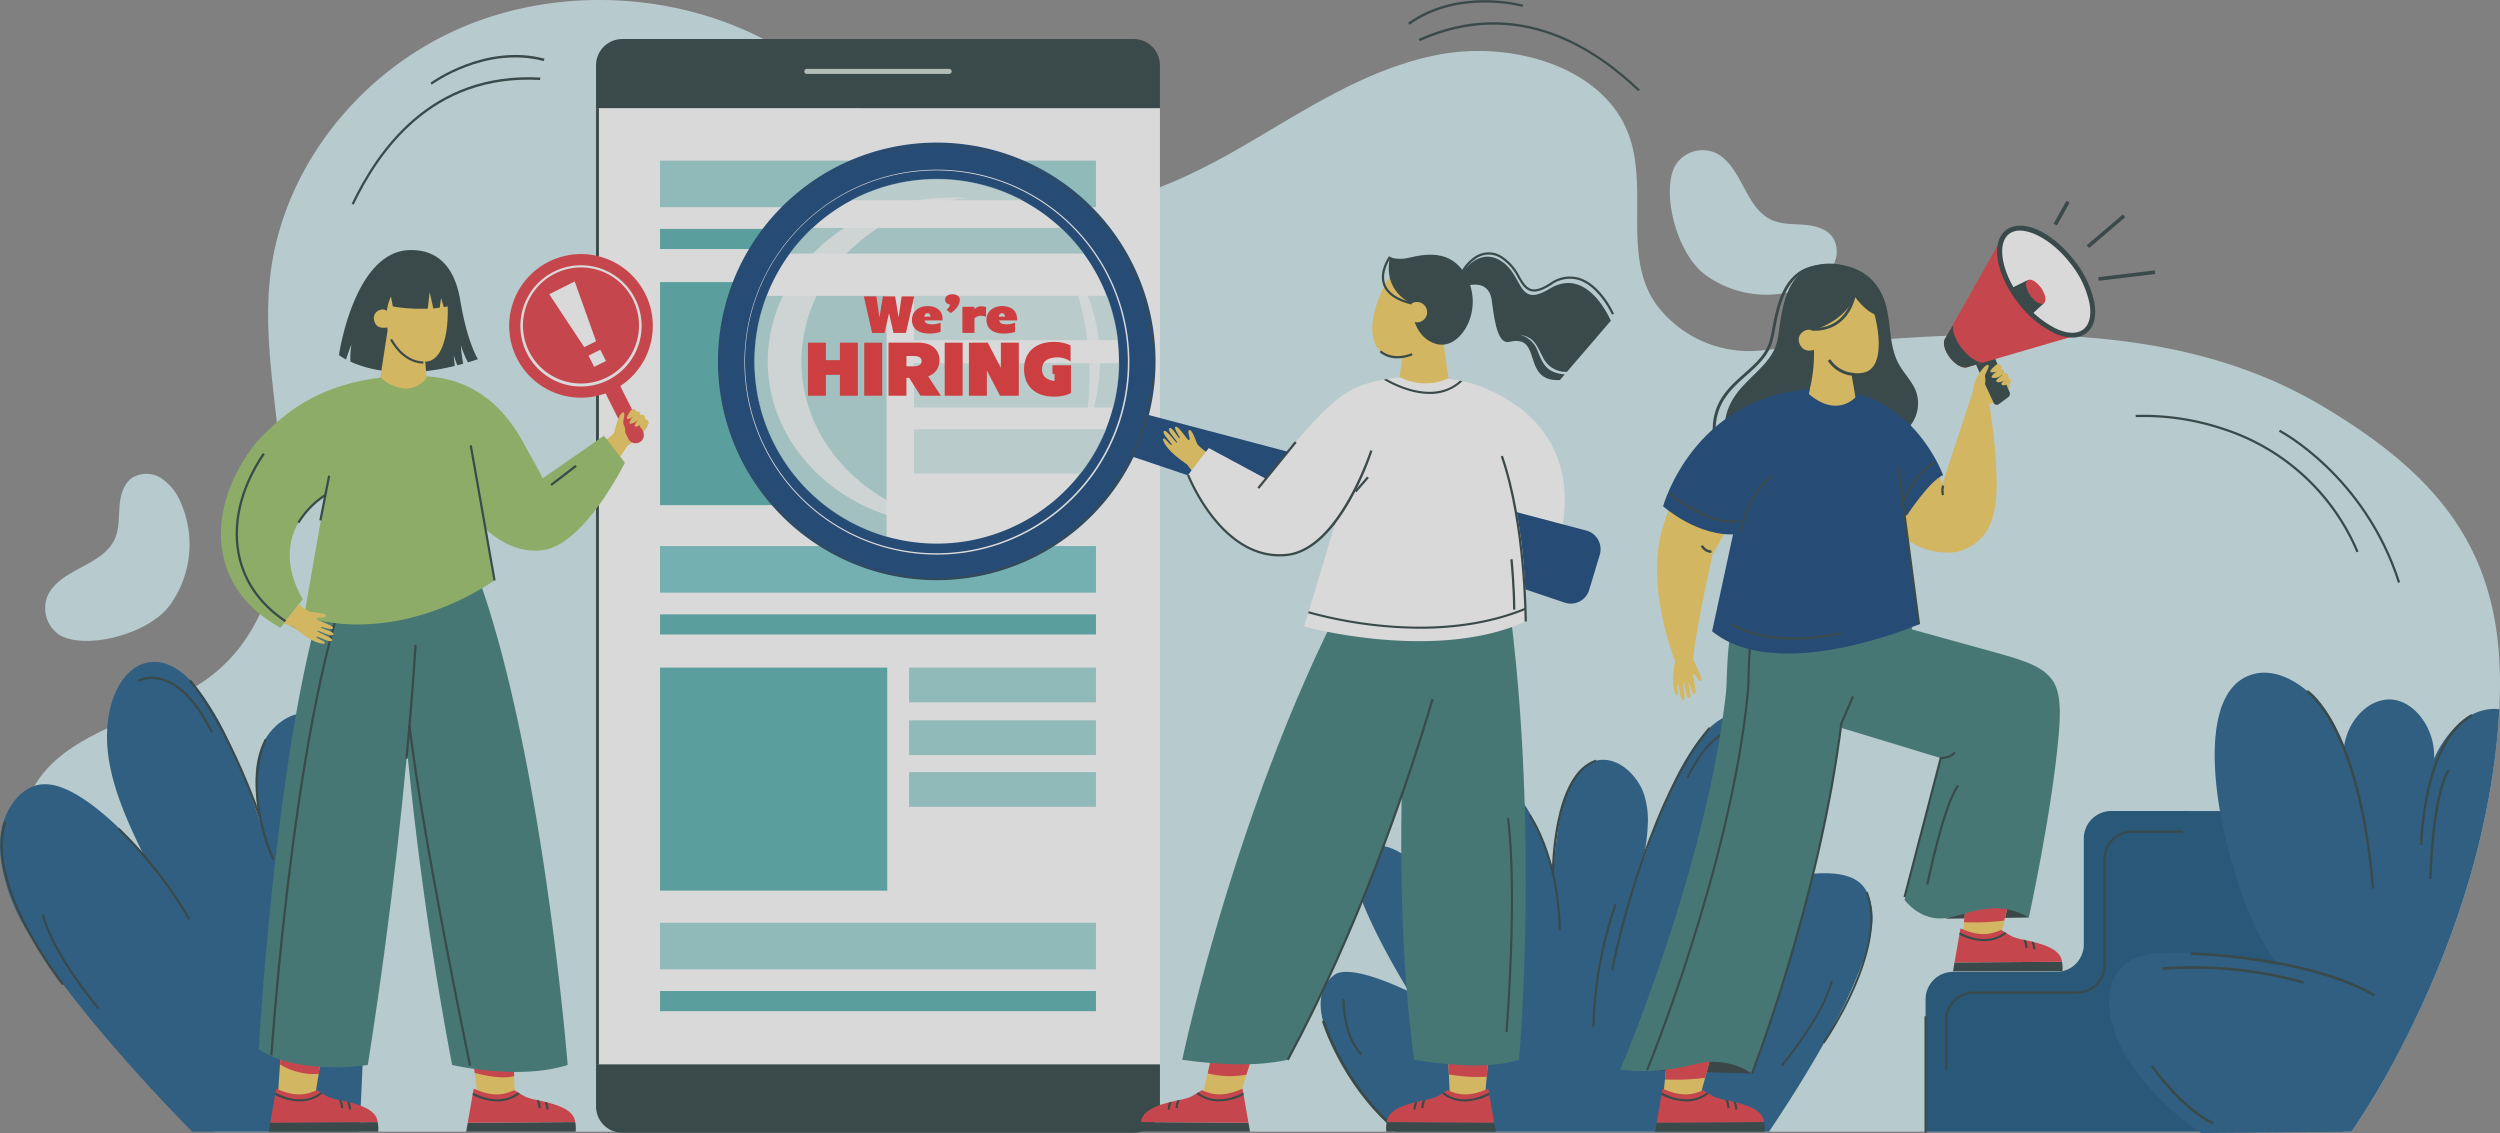 <svg xmlns="http://www.w3.org/2000/svg" xmlns:xlink="http://www.w3.org/1999/xlink" width="621.543" height="281.681" viewBox="0 0 621.543 281.681">
  <rect x="0" y="0" width="621.543" height="281.681" fill="#808080" stroke="none"/>
  <defs>
    <clipPath id="clip-path">
      <rect id="Rectangle_652" data-name="Rectangle 652" width="621.543" height="281.681" fill="none"/>
    </clipPath>
    <clipPath id="clip-path-3">
      <rect id="Rectangle_641" data-name="Rectangle 641" width="90.806" height="89.072" fill="none"/>
    </clipPath>
    <clipPath id="clip-path-4">
      <rect id="Rectangle_644" data-name="Rectangle 644" width="9.131" height="43.795" fill="none"/>
    </clipPath>
    <clipPath id="clip-path-5">
      <rect id="Rectangle_645" data-name="Rectangle 645" width="49.639" height="81.474" fill="none"/>
    </clipPath>
  </defs>
  <g id="Group_791" data-name="Group 791" opacity="0.7">
    <g id="Group_790" data-name="Group 790" clip-path="url(#clip-path)">
      <g id="Group_789" data-name="Group 789">
        <g id="Group_788" data-name="Group 788" clip-path="url(#clip-path)">
          <path id="Path_1869" data-name="Path 1869" d="M623.489,175.7c-.007.209-.022.419-.037.629-.275,5.426-.831,10.765-1.611,15.974-3.872,26.189-13.264,49.279-21.356,65.375a205.322,205.322,0,0,1-13.539,23.343c-.159.224-.238.325-.238.325H55.421S43.9,271.148,31.638,258.44c-1.676-3.33-3.4-6.769-5.122-10.085-.412-.8-.832-1.6-1.243-2.384-4.117-7.875-7.99-14.81-10.352-17.939-7.1-9.385-10.165-22.338-4.349-32.474a.022.022,0,0,1,.007-.014c4.414-7.687,12.447-11.949,21.088-15.786,6.386-2.832,13.112-5.433,18.936-9,.194-.13.39-.246.578-.368.983-.614,1.951-1.272,2.883-1.965.252-.188.5-.383.751-.571,14.276-11.148,18.1-30.235,17.39-47.588s-4.949-34.678-2.9-51.937c3.114-26.2,21.732-50.334,47.394-61.409s57.442-8.7,80.885,6.04C217.446,25.448,232.43,46.377,255.9,50.893c18.473,3.562,37.221-4.284,53.317-13.467S340.936,17.3,359.395,13.657s41.071,2.883,47.465,19.427c5.275,13.633-1.568,30.329,6.907,42.473a28.791,28.791,0,0,0,25.56,11.632c56.966-5.852,102.827-8.265,139.839,13.6,32.266,19.066,46.036,39.338,44.323,74.911" transform="translate(-2.086 0)" fill="#ceeaee"/>
          <path id="Path_1870" data-name="Path 1870" d="M89.314,344.562H47.762s-10.183-10.2-21.016-22.9c-3.729-4.368-7.533-9.03-11.025-13.675a145.5,145.5,0,0,1-8.482-12.41,52.618,52.618,0,0,1-5.086-10.579C.543,279.977-.639,274.625.379,269.449c.876-4.442,3.662-9.058,7.748-10.668a8.24,8.24,0,0,1,2.107-.543,10.89,10.89,0,0,1,4.832.673C19.609,260.5,24.548,264.4,28.424,268c.4.368.785.735,1.159,1.1,3.373,3.244,5.713,6,5.888,6.2-.051-.1-.1-.2-.147-.3-4.436-9.143-8.827-19.117-8.719-29.04.011-.995.062-1.989.169-2.984a29.288,29.288,0,0,1,.774-4.261c1.232-4.713,4.159-9.646,8.906-10.72,3.628-.819,7.019.735,10.109,3.645.243.226.48.464.724.712.689.707,1.362,1.48,2.023,2.305a.058.058,0,0,1,.022.028c.21.266.413.531.622.808a66.99,66.99,0,0,1,6.493,11.053.736.736,0,0,0,.04.079,173.472,173.472,0,0,1,6.871,17.122c.051.152.108.306.164.458.39,1.113.712,2.017.949,2.644.108.283.2.514.277.678-.051-.3-.1-.593-.152-.893-.113-.678-.226-1.362-.333-2.051a49.958,49.958,0,0,1-.7-7.363,22.977,22.977,0,0,1,1.017-7.227,14.13,14.13,0,0,1,.667-1.678v-.006a13.629,13.629,0,0,1,.717-1.334c2.526-4.2,7.121-7.261,11.839-6.335,7.363,1.446,9.929,10.5,10.934,17.93,4.176,30.865.577,85.991.577,85.991" transform="translate(0 -63.218)" fill="#0f5182"/>
          <path id="Path_1871" data-name="Path 1871" d="M92.164,284.418c-.08-.166-7.971-16.77-1.927-30.154l.515.233c-5.934,13.14,1.842,29.511,1.92,29.674Z" transform="translate(-24.413 -70.569)" fill="#1d3333"/>
          <path id="Path_1872" data-name="Path 1872" d="M15.513,323.415c-.2-.246-19.593-24.813-14.455-40.775l.538.173c-5.046,15.673,14.164,40.005,14.358,40.249Z" transform="translate(-0.053 -78.445)" fill="#1d3333"/>
          <path id="Path_1873" data-name="Path 1873" d="M28.3,338.3c-.112-.132-11.231-13.247-13.909-23.388l.547-.145c2.646,10.016,13.681,23.036,13.792,23.166Z" transform="translate(-3.993 -87.363)" fill="#1d3333"/>
          <path id="Path_1874" data-name="Path 1874" d="M58.026,307.748A102.431,102.431,0,0,0,40.479,285.31l.381-.418a103.054,103.054,0,0,1,17.657,22.577Z" transform="translate(-11.235 -79.07)" fill="#1d3333"/>
          <path id="Path_1875" data-name="Path 1875" d="M82.484,268.4c-8.349-23.72-17.313-34-17.4-34.1l.423-.375c.09.1,9.128,10.465,17.513,34.288Z" transform="translate(-18.063 -64.926)" fill="#1d3333"/>
          <path id="Path_1876" data-name="Path 1876" d="M65.551,246.844c-3.451-7.071-7.56-11.538-11.883-12.917a8.229,8.229,0,0,0-6.051.2l-.271-.5a8.678,8.678,0,0,1,6.494-.242c4.537,1.447,8.649,5.891,12.219,13.206Z" transform="translate(-13.141 -64.64)" fill="#1d3333"/>
          <path id="Path_1877" data-name="Path 1877" d="M591.569,298.263a42.7,42.7,0,0,1-2.594,9.818,123.145,123.145,0,0,1-6.134,13.467c-.014.022-.029.051-.043.072-1.033,1.98-2.1,3.952-3.2,5.9-5,8.893-10.382,17.144-13.654,21.992h-92.93c-8.467-9.247-25.719-30.372-15.273-38.861,4.075-3.309,18.691,4.06,18.691,4.06s-17.8-28.645-12.925-33.854c9.175-9.8,23.66,12.852,24.029,13.438-.231-.852-8.821-32.373,1.6-34.266,16.523-3.005,21.7,21.994,23.075,23.711,1.228-5.765,1.279-24.036,10.743-26.456,4.212-1.076,8.417,1.929,10.7,5.743.238.4.455.795.65,1.207a13.4,13.4,0,0,1,.6,1.532,21.032,21.032,0,0,1,.925,6.56A46.469,46.469,0,0,1,535.2,279l-.3,1.864c-.043.275-.094.535-.137.809.065-.152.152-.361.253-.614.217-.578.506-1.394.86-2.406.051-.137.1-.275.144-.412a157.618,157.618,0,0,1,6.213-15.533.217.217,0,0,1,.036-.072,60.518,60.518,0,0,1,5.866-10.035c.188-.246.369-.491.564-.73,0-.014.007-.022.022-.029.6-.751,1.207-1.452,1.828-2.088.217-.231.433-.441.65-.65,2.8-2.644,5.859-4.053,9.139-3.309,4.291.975,6.928,5.455,8.048,9.731a26.448,26.448,0,0,1,.694,3.865c.1.9.145,1.8.159,2.7.094,9.009-3.872,18.061-7.882,26.355-.043.094-.087.181-.13.275a5.688,5.688,0,0,1,.831-.3c2.644-.831,11.046-3.049,17.209-3.15,6.885-.108,9.674,2.023,11.017,4.66a14.589,14.589,0,0,1,1.134,3.547c.022.1.036.2.058.289a14.515,14.515,0,0,1,.1,4.486" transform="translate(-126.138 -68.165)" fill="#0f5182"/>
          <path id="Path_1878" data-name="Path 1878" d="M627.658,344.6c.164-.234,16.287-23.564,10.76-37.733l-.475.186c5.428,13.914-10.54,37.021-10.7,37.253Z" transform="translate(-174.087 -85.17)" fill="#1d3333"/>
          <path id="Path_1879" data-name="Path 1879" d="M613.237,358.757c.1-.119,10.15-12.02,12.571-21.222l-.494-.132c-2.391,9.089-12.365,20.9-12.466,21.021Z" transform="translate(-170.092 -93.644)" fill="#1d3333"/>
          <path id="Path_1880" data-name="Path 1880" d="M587.891,318.169a92.888,92.888,0,0,1,15.859-20.36l-.345-.379a93.445,93.445,0,0,0-15.958,20.487Z" transform="translate(-163.042 -82.55)" fill="#1d3333"/>
          <path id="Path_1881" data-name="Path 1881" d="M580.856,262.905c3.119-6.417,6.832-10.47,10.739-11.72a7.41,7.41,0,0,1,5.47.181l.245-.449a7.815,7.815,0,0,0-5.869-.22c-4.1,1.313-7.817,5.345-11.044,11.983Z" transform="translate(-161.086 -69.456)" fill="#1d3333"/>
          <rect id="Rectangle_621" data-name="Rectangle 621" width="140.2" height="237.749" transform="translate(148.182 26.878)" fill="#fff"/>
          <path id="Path_1882" data-name="Path 1882" d="M345.309,19.969V30.605h-140.2V19.969a6.541,6.541,0,0,1,6.541-6.54H338.769a6.539,6.539,0,0,1,6.54,6.54" transform="translate(-56.927 -3.727)" fill="#1d3333"/>
          <path id="Path_1883" data-name="Path 1883" d="M205.109,366.289h140.2V376.74a6.54,6.54,0,0,1-6.54,6.541H211.651a6.542,6.542,0,0,1-6.542-6.541Z" transform="translate(-56.927 -101.661)" fill="#1d3333"/>
          <rect id="Rectangle_622" data-name="Rectangle 622" width="0.72" height="237.834" transform="translate(148.182 26.878)" fill="#1d3333"/>
          <path id="Path_1884" data-name="Path 1884" d="M312.775,24.964H277.449a.631.631,0,1,1,0-1.261h35.326a.631.631,0,1,1,0,1.261" transform="translate(-76.829 -6.579)" fill="#c6d6cf"/>
          <rect id="Rectangle_623" data-name="Rectangle 623" width="56.492" height="55.448" transform="translate(164.092 165.976)" fill="#4aadab"/>
          <rect id="Rectangle_624" data-name="Rectangle 624" width="46.449" height="8.625" transform="translate(226.023 165.976)" fill="#97d2d2"/>
          <rect id="Rectangle_625" data-name="Rectangle 625" width="46.449" height="8.625" transform="translate(226.023 179.096)" fill="#97d2d2"/>
          <rect id="Rectangle_626" data-name="Rectangle 626" width="46.449" height="8.625" transform="translate(226.023 191.966)" fill="#97d2d2"/>
          <rect id="Rectangle_627" data-name="Rectangle 627" width="108.38" height="11.577" transform="translate(164.092 229.411)" fill="#97d2d2"/>
          <rect id="Rectangle_628" data-name="Rectangle 628" width="108.38" height="5.006" transform="translate(164.092 246.387)" fill="#4aadab"/>
          <rect id="Rectangle_629" data-name="Rectangle 629" width="108.38" height="11.577" transform="translate(164.092 135.765)" fill="#6fc3c6"/>
          <rect id="Rectangle_630" data-name="Rectangle 630" width="108.38" height="5.006" transform="translate(164.092 152.742)" fill="#4aadab"/>
          <rect id="Rectangle_631" data-name="Rectangle 631" width="56.492" height="55.448" transform="translate(164.092 70.14)" fill="#4aadab"/>
          <rect id="Rectangle_632" data-name="Rectangle 632" width="46.449" height="8.625" transform="translate(226.023 70.14)" fill="#97d2d2"/>
          <rect id="Rectangle_633" data-name="Rectangle 633" width="46.449" height="8.625" transform="translate(226.023 83.26)" fill="#97d2d2"/>
          <rect id="Rectangle_634" data-name="Rectangle 634" width="46.449" height="8.625" transform="translate(226.023 96.129)" fill="#97d2d2"/>
          <rect id="Rectangle_635" data-name="Rectangle 635" width="108.38" height="11.578" transform="translate(164.092 39.929)" fill="#97d2d2"/>
          <rect id="Rectangle_636" data-name="Rectangle 636" width="108.38" height="5.006" transform="translate(164.092 56.906)" fill="#4aadab"/>
          <path id="Path_1885" data-name="Path 1885" d="M472.354,377.874c-12.72-11.129-17.4-26.331-17.447-26.483l.692-.208c.045.15,4.672,15.159,17.231,26.148Z" transform="translate(-126.257 -97.469)" fill="#1d3333"/>
          <path id="Path_1886" data-name="Path 1886" d="M46.471,195.806A25.81,25.81,0,0,0,49.2,170.09a13.2,13.2,0,0,0-4.721-5.883,6.831,6.831,0,0,0-7.235-.212c-2.262,1.523-3.024,4.487-3.229,7.206s-.053,5.559-1.17,8.046c-3.027,6.738-13.415,7.35-16.643,13.994a8,8,0,0,0,3.076,9.976c6.413,3.585,21.763-.17,27.189-7.412" transform="translate(-4.309 -45.255)" fill="#ceeaee"/>
          <path id="Path_1887" data-name="Path 1887" d="M583.383,82.616a25.81,25.81,0,0,0,25.71,2.791,13.19,13.19,0,0,0,5.893-4.707,6.831,6.831,0,0,0,.229-7.235c-1.518-2.266-4.481-3.034-7.2-3.245s-5.559-.066-8.044-1.189c-6.73-3.042-7.319-13.432-13.956-16.674a8,8,0,0,0-9.984,3.054c-3.6,6.4.121,21.763,7.35,27.206" transform="translate(-159.489 -14.341)" fill="#ceeaee"/>
          <path id="Path_1888" data-name="Path 1888" d="M734.98,143.321l-.042-.564a62.766,62.766,0,0,1,21.659,3.156,54.581,54.581,0,0,1,33.755,30.8l-.518.226a54.026,54.026,0,0,0-33.414-30.489,62.129,62.129,0,0,0-21.44-3.13" transform="translate(-203.978 -39.608)" fill="#1d3333"/>
          <path id="Path_1889" data-name="Path 1889" d="M784.251,148.381l.258-.5c.212.108,21.263,11.166,29.864,37.887l-.537.173c-8.527-26.49-29.375-37.449-29.585-37.557" transform="translate(-217.664 -41.043)" fill="#1d3333"/>
          <path id="Path_1890" data-name="Path 1890" d="M167.84,27.266c-27-1.5-40.085,18-46.313,30.985l-.515-.235c6.3-13.132,19.557-32.884,46.914-31.365Z" transform="translate(-33.586 -7.374)" fill="#1d3333"/>
          <path id="Path_1891" data-name="Path 1891" d="M176.3,20.43c-14.571-3.838-27.716,5.766-27.846,5.863l-.3-.491c.134-.1,13.5-9.879,28.342-5.97Z" transform="translate(-41.118 -5.248)" fill="#1d3333"/>
          <path id="Path_1892" data-name="Path 1892" d="M488.475,12.349c24.7-11.024,43.868,2.534,54.314,12.449l.4-.4C532.622,14.369,513.2.637,488.175,11.8Z" transform="translate(-135.49 -2.12)" fill="#1d3333"/>
          <path id="Path_1893" data-name="Path 1893" d="M484.917,6.173c12.247-8.779,27.951-4.488,28.108-4.444l.109-.567c-.16-.046-16.138-4.419-28.609,4.52Z" transform="translate(-134.477 -0.015)" fill="#1d3333"/>
          <path id="Path_1894" data-name="Path 1894" d="M163.874,373.38l-1.766-14.268h10.46l.46,14.268Z" transform="translate(-44.992 -99.67)" fill="#f6cd54"/>
          <path id="Path_1895" data-name="Path 1895" d="M173.015,368.7c-3.952,1.034-9.823-.847-9.823-.847l-.415-3.387,10.129.852Z" transform="translate(-45.178 -101.155)" fill="#e42e37"/>
          <path id="Path_1896" data-name="Path 1896" d="M95.5,373.38l.966-14.268h10.46l-2.272,14.268Z" transform="translate(-26.505 -99.67)" fill="#f6cd54"/>
          <path id="Path_1897" data-name="Path 1897" d="M106.672,362.471l-.716,4.5a16.271,16.271,0,0,1-9.6-2.36l.3-4.381Z" transform="translate(-26.742 -99.98)" fill="#e42e37"/>
          <path id="Path_1898" data-name="Path 1898" d="M178.686,316.388S171.7,228.651,152.835,186l-17.538.879a876.319,876.319,0,0,0,14.654,129.51s16.459,3.906,28.734,0" transform="translate(-37.551 -51.623)" fill="#2e7371"/>
          <path id="Path_1899" data-name="Path 1899" d="M116.156,316.45s-17.259,2.789-27.1-3.906c0,0,5.242-95.129,21.3-126.321h18.876s-.617,51.278-13.069,130.226" transform="translate(-24.716 -51.685)" fill="#2e7371"/>
          <path id="Path_1900" data-name="Path 1900" d="M118.427,113.262c.465-1.661,1.339-3.781,1.339-3.781a20.633,20.633,0,0,0-.279,4.3c4.1,1.88,12.658,4.327,25.95,1.076-.169-1.365-.246-2.661-.246-2.661a18.518,18.518,0,0,0,.9,2.5c.475-.12.95-.246,1.437-.382a35.083,35.083,0,0,1-.569-4.622,21.107,21.107,0,0,0,1.77,4.278q1.213-.368,2.475-.792s-2.65-4.043-4.387-14.565c-1.431-8.649-5.867-12.735-12.609-12.555-13.865.372-17.564,26.1-17.564,26.1a12.687,12.687,0,0,0,1.781,1.1" transform="translate(-32.374 -23.882)" fill="#1d3333"/>
          <path id="Path_1901" data-name="Path 1901" d="M157.756,155.8s-5.556-25.014-27.65-26.307C96.1,127.5,85.648,149.622,85.648,149.622Z" transform="translate(-23.771 -35.905)" fill="#91bf5d"/>
          <path id="Path_1902" data-name="Path 1902" d="M135.663,94.3c3.754-2.145,10.346-2.237,11.853,2.842,1.391,4.687,1.169,18.825-5.106,18.556-6.558-.28-8.628-5.266-9.213-8.313-.21-1.095-1.287-10.941,2.467-13.086" transform="translate(-36.883 -25.788)" fill="#f6cd54"/>
          <path id="Path_1903" data-name="Path 1903" d="M132.174,110.907s-2.931.9-3.478-1.733c-.493-2.376,2.328-3.3,3.237-2.262Z" transform="translate(-35.703 -29.555)" fill="#f6cd54"/>
          <path id="Path_1904" data-name="Path 1904" d="M189.556,171.6c6.977-5.742,17.413-21.7,17.413-21.7.733-.488,3.837-2.628,4.924-4.813.481-.972.235-1.781-.579-1.748.109-.912-.306-1.267-1.158-1.076-.055-.863-.509-1.027-1.1-.874-.262-2.032-4.4,2.245-4.671,2.89-.18.431-.733,2.061-.87,2.553-.181.65-20,15.111-20,15.111Z" transform="translate(-50.933 -39.09)" fill="#f6cd54"/>
          <path id="Path_1905" data-name="Path 1905" d="M216.021,145.061a2.041,2.041,0,0,0,.912-2.738L209.512,127.5a2.04,2.04,0,1,0-3.649,1.827l7.42,14.825a2.041,2.041,0,0,0,2.738.912" transform="translate(-57.076 -35.073)" fill="#e42e37"/>
          <path id="Path_1906" data-name="Path 1906" d="M177.112,113.277a17.854,17.854,0,1,0,7.974-23.957,17.854,17.854,0,0,0-7.974,23.957" transform="translate(-48.631 -24.265)" fill="#e42e37"/>
          <path id="Path_1907" data-name="Path 1907" d="M180.674,113.1a15.07,15.07,0,1,1,13.5,8.321,14.97,14.97,0,0,1-13.5-8.321m6.974-19.728a14.426,14.426,0,1,0,6.485-1.543,14.423,14.423,0,0,0-6.485,1.543" transform="translate(-49.701 -25.334)" fill="#fff"/>
          <path id="Path_1908" data-name="Path 1908" d="M197.711,113.194l2.94-1.472-5.316-14.867L189,100.028Z" transform="translate(-52.455 -26.881)" fill="#fff"/>
          <rect id="Rectangle_637" data-name="Rectangle 637" width="3.288" height="3.127" transform="matrix(0.894, -0.448, 0.448, 0.894, 146.312, 88.421)" fill="#fff"/>
          <path id="Path_1909" data-name="Path 1909" d="M222.113,144.808a.651.651,0,0,1,.011.983c-.534.471-1.259.891-1.589.772-.582-.209.124-1.053.657-1.68a.651.651,0,0,1,.92-.075" transform="translate(-61.148 -40.147)" fill="#f6cd54"/>
          <path id="Path_1910" data-name="Path 1910" d="M220.568,144.128a.662.662,0,0,1-.082.818c-.535.55-1.482,1.266-1.983.947-.319-.2.355-1.132.942-1.871a.709.709,0,0,1,1.123.106" transform="translate(-60.621 -39.908)" fill="#f6cd54"/>
          <path id="Path_1911" data-name="Path 1911" d="M218.719,142.652a.656.656,0,0,1,.163.91,2.639,2.639,0,0,1-2.029,1.343c-.715-.047.276-1.362.889-2.168a.655.655,0,0,1,.9-.137Z" transform="translate(-60.117 -39.544)" fill="#f6cd54"/>
          <path id="Path_1912" data-name="Path 1912" d="M217.757,141.043a.761.761,0,0,1,.063,1.131c-.584.587-1.415,1.178-1.908,1.094-.527-.09.182-1.209.73-2.046a.761.761,0,0,1,1.115-.178" transform="translate(-59.874 -39.099)" fill="#f6cd54"/>
          <path id="Path_1913" data-name="Path 1913" d="M211.794,146.089c.219-2.159,1.514-4.52,2.042-4.177s-.34,2.251-.043,2.918a3.783,3.783,0,0,1,.014,3.487Z" transform="translate(-58.782 -39.378)" fill="#f6cd54"/>
          <path id="Path_1914" data-name="Path 1914" d="M93.582,314.709l-.564-.038c.063-.951,6.453-95.483,22.681-126.2l.5.264c-16.172,30.61-22.554,125.022-22.616,125.972" transform="translate(-25.817 -52.31)" fill="#1d3333"/>
          <path id="Path_1915" data-name="Path 1915" d="M110.561,155.332l-5.952,34.034c15.531,4.666,33.057.474,47.389-9.036l-5.936-33.565-11.045-16.82s-5.386,6.145-11.322-.139l-15.46,6.484Z" transform="translate(-29.034 -36.027)" fill="#91bf5d"/>
          <path id="Path_1916" data-name="Path 1916" d="M96.407,186.243s-10.333-15.134,5.66-25.921l9.161-25.766v-.172c-10.729-.055-22.26,6.509-28.5,15.709-10.442,15.384-9.392,33.779,8.09,43.264Z" transform="translate(-21.098 -37.297)" fill="#91bf5d"/>
          <path id="Path_1917" data-name="Path 1917" d="M200.114,152.995l-5.207-6.695-15.223,10.575s-7.848-15.954-14.306-20.08l-4.133,27.916s7.432,11.416,18.412,10.043c10.415-1.3,20.458-21.76,20.458-21.76" transform="translate(-44.752 -37.967)" fill="#91bf5d"/>
          <path id="Path_1918" data-name="Path 1918" d="M140.072,250.22l-.563-.053c.911-9.726,1.67-19.239,2.253-28.272l.564.036c-.584,9.039-1.344,18.556-2.255,28.288" transform="translate(-38.72 -61.586)" fill="#1d3333"/>
          <path id="Path_1919" data-name="Path 1919" d="M155.587,334.244c-.117-.561-11.758-56.411-15.068-84.553l.561-.066c3.308,28.117,14.943,83.943,15.06,84.5Z" transform="translate(-39 -69.282)" fill="#1d3333"/>
          <rect id="Rectangle_638" data-name="Rectangle 638" width="0.546" height="34.086" transform="translate(116.772 110.784) rotate(-9.986)" fill="#1d3333"/>
          <path id="Path_1920" data-name="Path 1920" d="M130.219,101.93a1.71,1.71,0,0,1,2.092.5,12.665,12.665,0,0,1,1.026-3.616l.471,2.474a42.817,42.817,0,0,0,5.829.569c.747.014,2.848,0,2.848,0l.479-4.136.9,4.054c.618-.049,1.1-.115,1.589-.18l.351-2.431.677,2.289c.661-.109,1.121-.213,1.344-.262.137-1.738.191-6.425-2.906-9.14-3.557-3.114-11.08-1.4-12.822,2.327a21.778,21.778,0,0,0-1.874,7.55" transform="translate(-36.142 -25.099)" fill="#1d3333"/>
          <path id="Path_1921" data-name="Path 1921" d="M137.428,127.3a6.563,6.563,0,0,0,4.965-2.72l-.78-9.008-8.567-5.091-2.162,13.96a9.854,9.854,0,0,0,6.544,2.859" transform="translate(-36.326 -30.664)" fill="#f6cd54"/>
          <path id="Path_1922" data-name="Path 1922" d="M142.492,122.787l.023-.546c-3.9-.166-6.394-3.147-7.8-5.619l-.475.27c1.475,2.591,4.1,5.717,8.253,5.895" transform="translate(-37.257 -32.368)" fill="#1d3333"/>
          <path id="Path_1923" data-name="Path 1923" d="M96.044,199.579c-7.534-4.087-12.449-10.085-14.216-17.345-2.016-8.282.125-17.631,6.027-26.326l.467.317c-5.811,8.561-7.922,17.751-5.945,25.875,1.727,7.1,6.547,12.972,13.936,16.982Z" transform="translate(-22.506 -43.272)" fill="#1d3333"/>
          <path id="Path_1924" data-name="Path 1924" d="M160.436,388.52h27.212a8.547,8.547,0,0,0-.109-2.36c-.011-.022-26.721.153-26.721.153Z" transform="translate(-44.528 -107.176)" fill="#1d3333"/>
          <path id="Path_1925" data-name="Path 1925" d="M160.965,383.113l26.71-.175c-.257-2.764-3.726-4.065-6.966-4.89-.219-.054-.432-.1-.644-.158-.465-.109-.918-.208-1.349-.306-.225-.049-.444-.1-.651-.142a15.016,15.016,0,0,1-2.584-.716c-.48-.23-1.066-.563-1.574-.868-.175-.1-.333-.208-.48-.3-.481-.3-.825-.53-.825-.53-1.748.574-4.382,2.219-10.161-.4l-.175,1.006-.1.568Z" transform="translate(-44.675 -103.976)" fill="#e42e37"/>
          <path id="Path_1926" data-name="Path 1926" d="M187.4,379.143a6.2,6.2,0,0,1,.448,1.951l.546-.022a6.869,6.869,0,0,0-.35-1.77c-.218-.054-.431-.1-.644-.158" transform="translate(-52.012 -105.229)" fill="#1d3333"/>
          <path id="Path_1927" data-name="Path 1927" d="M184.634,378.523a6.077,6.077,0,0,1,.492,2.049l.546-.017a6.545,6.545,0,0,0-.388-1.89c-.224-.049-.443-.1-.65-.142" transform="translate(-51.244 -105.057)" fill="#1d3333"/>
          <path id="Path_1928" data-name="Path 1928" d="M162.629,376.558a13.676,13.676,0,0,0,6.108,1.6,8.569,8.569,0,0,0,5.633-1.939c-.175-.1-.334-.208-.481-.3-1.016.868-4.736,3.349-11.161.077Z" transform="translate(-45.137 -104.333)" fill="#1d3333"/>
          <path id="Path_1929" data-name="Path 1929" d="M92.475,388.52h27.212a8.577,8.577,0,0,0-.109-2.36c-.011-.022-26.721.153-26.721.153Z" transform="translate(-25.666 -107.176)" fill="#1d3333"/>
          <path id="Path_1930" data-name="Path 1930" d="M93,383.113l26.709-.175c-.256-2.764-3.726-4.065-6.965-4.89-.219-.054-.431-.1-.644-.158-.465-.109-.918-.208-1.35-.306-.224-.049-.443-.1-.65-.142a15.016,15.016,0,0,1-2.584-.716c-.48-.23-1.065-.563-1.574-.868-.175-.1-.333-.208-.48-.3-.481-.3-.825-.53-.825-.53-1.748.574-4.382,2.219-10.161-.4l-.175,1.006-.1.568Z" transform="translate(-25.813 -103.976)" fill="#e42e37"/>
          <path id="Path_1931" data-name="Path 1931" d="M119.441,379.143a6.181,6.181,0,0,1,.448,1.951l.546-.022a6.867,6.867,0,0,0-.35-1.77c-.218-.054-.431-.1-.644-.158" transform="translate(-33.15 -105.229)" fill="#1d3333"/>
          <path id="Path_1932" data-name="Path 1932" d="M116.673,378.523a6.077,6.077,0,0,1,.492,2.049l.546-.017a6.545,6.545,0,0,0-.388-1.89c-.224-.049-.443-.1-.65-.142" transform="translate(-32.382 -105.057)" fill="#1d3333"/>
          <path id="Path_1933" data-name="Path 1933" d="M94.668,376.558a13.676,13.676,0,0,0,6.108,1.6,8.569,8.569,0,0,0,5.633-1.939c-.175-.1-.334-.208-.481-.3-1.016.868-4.736,3.349-11.161.077Z" transform="translate(-26.275 -104.333)" fill="#1d3333"/>
          <path id="Path_1934" data-name="Path 1934" d="M102.841,177.261l-.488-.284a21.958,21.958,0,0,1,6.866-7.014l.316.469a21.4,21.4,0,0,0-6.694,6.829" transform="translate(-28.407 -47.172)" fill="#1d3333"/>
          <rect id="Rectangle_639" data-name="Rectangle 639" width="11.318" height="0.565" transform="translate(79.388 129.324) rotate(-78.949)" fill="#1d3333"/>
          <rect id="Rectangle_640" data-name="Rectangle 640" width="7.82" height="0.565" transform="translate(136.836 120.355) rotate(-37.516)" fill="#1d3333"/>
          <path id="Path_1935" data-name="Path 1935" d="M101.433,207.891a11.876,11.876,0,0,0,2.822,1.938c.613.1,4,.246,3.907.962-.1.75-2.412.167-2.389.772.014.373,4.526,1.59,4.072,2.38-.3.518-2.93-.591-2.984-.265-.05.3,3.479.993,3.076,1.783-.422.829-3.818-1.258-3.991-.866-.085.194,4.037,1.675,3.691,2.313-.463.851-3.629-1.246-3.873-.876-.12.182,1.131.723,1.834,1.139.39.231.267.583-.04.569-3.186-.142-7.183-4.018-7.693-4.2q-1.139-.406-2.211-.847Z" transform="translate(-27.103 -57.699)" fill="#f6cd54"/>
          <path id="Path_1936" data-name="Path 1936" d="M507.36,373.38l1.22-14.268h-10.46l.634,14.268Z" transform="translate(-138.25 -99.67)" fill="#f6cd54"/>
          <path id="Path_1937" data-name="Path 1937" d="M508.531,359.1l-.695,8.031a41.7,41.7,0,0,1-9.4-.59l-.376-8.293Z" transform="translate(-138.234 -99.429)" fill="#e42e37"/>
          <path id="Path_1938" data-name="Path 1938" d="M504.259,388.52H477.047a8.549,8.549,0,0,1,.109-2.36c.011-.022,26.721.153,26.721.153Z" transform="translate(-132.391 -107.176)" fill="#1d3333"/>
          <path id="Path_1939" data-name="Path 1939" d="M503.937,383.113l-26.709-.175c.256-2.764,3.726-4.065,6.965-4.89.219-.054.431-.1.644-.158.465-.109.918-.208,1.349-.306.224-.049.443-.1.65-.142a15.015,15.015,0,0,0,2.584-.716c.48-.23,1.065-.563,1.573-.868.175-.1.333-.208.48-.3.481-.3.825-.53.825-.53,1.748.574,4.382,2.219,10.161-.4l.175,1.006.1.568Z" transform="translate(-132.452 -103.976)" fill="#e42e37"/>
          <path id="Path_1940" data-name="Path 1940" d="M487.379,379.143a6.182,6.182,0,0,0-.448,1.951l-.546-.022a6.867,6.867,0,0,1,.35-1.77c.218-.054.431-.1.644-.158" transform="translate(-134.993 -105.229)" fill="#1d3333"/>
          <path id="Path_1941" data-name="Path 1941" d="M490.13,378.523a6.077,6.077,0,0,0-.492,2.049l-.546-.017a6.546,6.546,0,0,1,.388-1.89c.224-.049.443-.1.65-.142" transform="translate(-135.745 -105.057)" fill="#1d3333"/>
          <path id="Path_1942" data-name="Path 1942" d="M508.024,376.558a13.676,13.676,0,0,1-6.108,1.6,8.569,8.569,0,0,1-5.633-1.939c.175-.1.334-.208.481-.3,1.016.868,4.736,3.349,11.161.077Z" transform="translate(-137.74 -104.333)" fill="#1d3333"/>
          <path id="Path_1943" data-name="Path 1943" d="M422.587,373.38l4.5-14.268h-10.46l-3.191,14.268Z" transform="translate(-114.746 -99.67)" fill="#f6cd54"/>
          <path id="Path_1944" data-name="Path 1944" d="M427.709,358.774l-2.48,7.845a22.194,22.194,0,0,1-9.626-.317l1.781-7.971h3.737Z" transform="translate(-115.348 -99.453)" fill="#e42e37"/>
          <path id="Path_1945" data-name="Path 1945" d="M502.692,131.113s28.232,5.176,25.691,33.1c-1.057,11.608-7.1,16.071-7.1,16.071l-5.949-6.251-11.293,3.8Z" transform="translate(-139.519 -36.39)" fill="#fff"/>
          <path id="Path_1946" data-name="Path 1946" d="M480.989,129.011l1.981-15.185h8.977l2.118,15.185Z" transform="translate(-133.496 -31.592)" fill="#f6cd54"/>
          <path id="Path_1947" data-name="Path 1947" d="M483.15,113.086c5.675-1.6,12.375-9.427,9.872-18.477-1.985-7.179-14.248-5.2-17.522.962-5.077,9.557-5.391,21.18,7.65,17.515" transform="translate(-131.068 -24.987)" fill="#f6cd54"/>
          <path id="Path_1948" data-name="Path 1948" d="M496.462,175.173l-2.643,8.793a4.8,4.8,0,0,1-6.145,3.124L358.991,143.617a4.761,4.761,0,0,1,2.74-9.117l131.327,34.679a4.794,4.794,0,0,1,3.4,5.994" transform="translate(-98.723 -37.284)" fill="#003471"/>
          <path id="Path_1949" data-name="Path 1949" d="M353.988,104.635a51.364,51.364,0,1,1-51.364-51.364,51.364,51.364,0,0,1,51.364,51.364" transform="translate(-69.736 -14.785)" fill="#fff"/>
          <path id="Path_1950" data-name="Path 1950" d="M411.374,153.363a11.841,11.841,0,0,1-2.628-2.193c-.267-.562-1.318-3.787-1.982-3.5-.7.3.491,2.367-.1,2.509-.363.087-2.753-3.929-3.392-3.279-.418.427,1.36,2.662,1.061,2.8-.278.129-1.9-3.082-2.548-2.481-.683.631,2.243,3.336,1.912,3.609-.164.135-2.7-3.435-3.224-2.929-.695.675,2.179,3.158,1.889,3.493-.142.165-1-.894-1.592-1.459-.328-.313-.634-.1-.537.193,1,3.029,5.807,5.831,6.121,6.273q.7.986,1.412,1.9Z" transform="translate(-111.078 -40.751)" fill="#f6cd54"/>
          <path id="Path_1951" data-name="Path 1951" d="M304.763,152.494a45.822,45.822,0,0,1-12.507-1.749,45.689,45.689,0,0,1-8.927-84.251,45.679,45.679,0,0,1,66.732,46.6,47.889,47.889,0,0,1-1.035,5.242,45.744,45.744,0,0,1-1.791,5.448,45.275,45.275,0,0,1-6.352,11.071,45.881,45.881,0,0,1-36.12,17.642m-.034-90.812a44.663,44.663,0,0,0-21.135,5.31,45.125,45.125,0,1,0,64.884,51.2,47.18,47.18,0,0,0,1.022-5.178,45.084,45.084,0,0,0-38.485-50.9,45.773,45.773,0,0,0-6.287-.436" transform="translate(-71.92 -16.962)" fill="#fff"/>
          <path id="Path_1952" data-name="Path 1952" d="M308.938,49.59a54.394,54.394,0,1,0,46.4,61.351,54.391,54.391,0,0,0-46.4-61.351m37.4,60.1A45.309,45.309,0,1,1,307.69,58.586a45.307,45.307,0,0,1,38.648,51.108" transform="translate(-68.57 -13.619)" fill="#003471"/>
          <path id="Path_1953" data-name="Path 1953" d="M304,153.954a48.739,48.739,0,0,1-6.7-.464,47.857,47.857,0,1,1,6.7.464m-.2-95.524a47.588,47.588,0,1,0,6.623.459,48.215,48.215,0,0,0-6.623-.459" transform="translate(-71.014 -16.06)" fill="#fff"/>
          <path id="Path_1954" data-name="Path 1954" d="M301.637,157.769a55.076,55.076,0,0,1-7.563-.524,54.026,54.026,0,1,1,7.563.524m-.221-107.915a53.8,53.8,0,1,0,7.487.519,54.553,54.553,0,0,0-7.487-.519" transform="translate(-68.634 -13.68)" fill="#1d3333"/>
          <g id="Group_781" data-name="Group 781" transform="translate(187.484 44.439)" opacity="0.44">
            <g id="Group_780" data-name="Group 780">
              <g id="Group_779" data-name="Group 779" clip-path="url(#clip-path-3)">
                <path id="Path_1955" data-name="Path 1955" d="M292.438,101.81v59.957a45.46,45.46,0,0,1-29.91-59.957Z" transform="translate(-259.509 -72.696)" fill="#4aadab"/>
                <path id="Path_1956" data-name="Path 1956" d="M365.285,112.813H314.522v-11h48.045a45.086,45.086,0,0,1,2.718,11" transform="translate(-274.778 -72.696)" fill="#97d2d2"/>
                <path id="Path_1957" data-name="Path 1957" d="M365.583,124.979a44.778,44.778,0,0,1-.43,5.8,47.5,47.5,0,0,1-1.028,5.21h-49.6V124.979Z" transform="translate(-274.777 -79.126)" fill="#97d2d2"/>
                <path id="Path_1958" data-name="Path 1958" d="M362.345,147.709a44.976,44.976,0,0,1-6.312,11H314.521v-11Z" transform="translate(-274.777 -85.435)" fill="#97d2d2"/>
                <path id="Path_1959" data-name="Path 1959" d="M335.535,66.852H292.808a45.45,45.45,0,0,1,42.727,0" transform="translate(-268.751 -61.511)" fill="#97d2d2"/>
                <path id="Path_1960" data-name="Path 1960" d="M344.921,84.824h-73.31a45.155,45.155,0,0,1,5.673-6.386H339.27a44.934,44.934,0,0,1,5.651,6.386" transform="translate(-262.868 -66.209)" fill="#4aadab"/>
              </g>
            </g>
          </g>
          <path id="Path_1961" data-name="Path 1961" d="M485.428,315.823c9.893,1.552,19.087,2.2,26.078,0,0,0,5.915-66.312-4.571-127.24l-20.972.092s-8.066,73.223-.535,127.148" transform="translate(-133.836 -52.34)" fill="#2e7371"/>
          <path id="Path_1962" data-name="Path 1962" d="M406.844,315.858c9.55,1.35,18.483,1.665,26.237,0,32.184-59.706,45.653-127.148,45.653-127.148H453.868c-32.12,55.33-47.024,127.148-47.024,127.148" transform="translate(-112.917 -52.375)" fill="#2e7371"/>
          <path id="Path_1963" data-name="Path 1963" d="M428.117,161.783,414,154.187l-5.143,6.688s8.32,21.687,24.637,19.864c13.053-1.459,20.922-25.925,20.922-25.925Z" transform="translate(-113.476 -42.794)" fill="#fff"/>
          <path id="Path_1964" data-name="Path 1964" d="M499.005,190.468c-22.452,10.221-55.088,1.274-55.088,1.274l1-3.307.152-.511,8.488-28.265-22.32-.269s14.954-20.983,23.663-26.085a27.551,27.551,0,0,1,8.772-2.97c.269-.048.543-.095.816-.137a50.956,50.956,0,0,1,18.144.41c.211.042.421.09.627.137a32.193,32.193,0,0,1,9.172,3.47s-1.6,9.014.642,15.138c5.1,13.922,5.871,30.551,5.95,37.638.005.2.005.389.005.574.016,1.843-.021,2.9-.021,2.9" transform="translate(-119.686 -35.963)" fill="#fff"/>
          <rect id="Rectangle_642" data-name="Rectangle 642" width="14.774" height="0.565" transform="matrix(0.631, -0.776, 0.776, 0.631, 312.608, 121.182)" fill="#1d3333"/>
          <path id="Path_1965" data-name="Path 1965" d="M483.618,99.772s-7.318-2.744-5.392-11.6c0,0,.842.673,3.442.457,2.373-.2,11.192-3.924,15.62,4.549,4.393,8.4-1.637,18.388-7.606,16.655-5.5-1.6-6.161-8.135-6.064-10.06" transform="translate(-132.639 -24.325)" fill="#1d3333"/>
          <path id="Path_1966" data-name="Path 1966" d="M489.167,106.458a2.527,2.527,0,1,1-2.527-2.527,2.527,2.527,0,0,1,2.527,2.527" transform="translate(-134.363 -28.845)" fill="#f6cd54"/>
          <path id="Path_1967" data-name="Path 1967" d="M516.94,107.619a6.522,6.522,0,0,1,4.775,3.758c1.425,3.627,2.3,5.809,6.889,6.222l-1.2,1.4c-9.674.514-4.182-11.465-12.506-9.5-2.644.621-3.605-3.718-4.413-10.132S503,96.012,503,96.012l-.084-3.294s4.029-6.951,9.787-3.357,3.973,11.9,12.116,6.95c9.568-5.809,15.235,7.962,15.235,7.962l-10.9,12.687a6.332,6.332,0,0,1-5.832-3.318c-1.972-3.865-2.334-5.317-6.386-6.024" transform="translate(-139.583 -24.515)" fill="#1d3333"/>
          <path id="Path_1968" data-name="Path 1968" d="M479.208,122.565a6.555,6.555,0,0,1-4.463-1.553l.4-.4c.11.107,2.737,2.586,7.592.662l.209.525a10.107,10.107,0,0,1-3.734.77" transform="translate(-131.763 -33.474)" fill="#1d3333"/>
          <path id="Path_1969" data-name="Path 1969" d="M493.793,129.474a13.365,13.365,0,0,1-12.117-.287l.155-1.214,11.72-.155Z" transform="translate(-133.686 -35.475)" fill="#f6cd54"/>
          <path id="Path_1970" data-name="Path 1970" d="M504.281,209.624c-8.641,3.554-17.892,4.718-26.317,4.718a106.858,106.858,0,0,1-27.8-3.849l.152-.511c6.277,1.79,32.13,8.146,53.956-.932.005.2.005.389.005.574" transform="translate(-124.942 -58.021)" fill="#1d3333"/>
          <path id="Path_1971" data-name="Path 1971" d="M522.378,198.031c0-.241-.079-24.278-5.918-41.021l.533-.186c5.872,16.834,5.95,40.965,5.95,41.207Z" transform="translate(-143.34 -43.526)" fill="#1d3333"/>
          <path id="Path_1972" data-name="Path 1972" d="M495.717,130.986a11.347,11.347,0,0,1-8.141,3.154c-5.408,0-10.494-2.98-11.447-3.565.269-.048.543-.1.816-.137,2.57,1.48,11.837,6.108,18.145.411.21.042.421.089.626.137" transform="translate(-132.147 -36.202)" fill="#1d3333"/>
          <path id="Path_1973" data-name="Path 1973" d="M419.694,388.52H392.482a8.574,8.574,0,0,1,.109-2.36c.011-.022,26.721.153,26.721.153Z" transform="translate(-108.921 -107.176)" fill="#1d3333"/>
          <path id="Path_1974" data-name="Path 1974" d="M419.372,383.113l-26.709-.175c.256-2.764,3.725-4.065,6.964-4.89.22-.054.431-.1.644-.158.465-.109.918-.208,1.35-.306.224-.049.442-.1.65-.142a15.024,15.024,0,0,0,2.584-.716c.481-.23,1.065-.563,1.574-.868.174-.1.333-.208.48-.3.481-.3.825-.53.825-.53,1.748.574,4.382,2.219,10.161-.4l.175,1.006.1.568Z" transform="translate(-108.981 -103.976)" fill="#e42e37"/>
          <path id="Path_1975" data-name="Path 1975" d="M402.814,379.143a6.18,6.18,0,0,0-.448,1.951l-.546-.022a6.869,6.869,0,0,1,.35-1.77c.218-.054.431-.1.644-.158" transform="translate(-111.523 -105.229)" fill="#1d3333"/>
          <path id="Path_1976" data-name="Path 1976" d="M405.565,378.523a6.079,6.079,0,0,0-.492,2.049l-.546-.017a6.545,6.545,0,0,1,.388-1.89c.224-.049.443-.1.65-.142" transform="translate(-112.274 -105.057)" fill="#1d3333"/>
          <path id="Path_1977" data-name="Path 1977" d="M423.459,376.558a13.676,13.676,0,0,1-6.108,1.6,8.569,8.569,0,0,1-5.633-1.939c.175-.1.334-.208.481-.3,1.016.868,4.736,3.349,11.161.077Z" transform="translate(-114.27 -104.333)" fill="#1d3333"/>
          <path id="Path_1978" data-name="Path 1978" d="M540.334,102.317c-.032-.071-3.2-7.092-8.37-8.633A7.818,7.818,0,0,0,525.3,94.9c-2.166,1.4-3.772,1.907-5.055,1.605-1.517-.358-2.357-1.776-3.331-3.419a12.259,12.259,0,0,0-4.216-4.8,5.567,5.567,0,0,0-4.414-.715c-3.006.834-4.868,4.2-4.886,4.23l-.5-.269c.079-.147,1.99-3.6,5.228-4.5a6.1,6.1,0,0,1,4.854.771,12.707,12.707,0,0,1,4.416,5c.907,1.532,1.691,2.854,2.974,3.157,1.125.264,2.591-.223,4.619-1.53a8.362,8.362,0,0,1,7.134-1.281c5.417,1.617,8.591,8.646,8.723,8.945Z" transform="translate(-139.578 -24.096)" fill="#1d3333"/>
          <path id="Path_1979" data-name="Path 1979" d="M482.891,100.184c-3.828-.925-6.193-2.563-7.029-4.864-1.248-3.433,1.365-7.027,1.477-7.179l.455.336c-.026.035-2.545,3.507-1.4,6.653.769,2.111,3,3.627,6.63,4.505Z" transform="translate(-131.979 -24.463)" fill="#1d3333"/>
          <path id="Path_1980" data-name="Path 1980" d="M443.313,330.351l-.5-.268c17.295-32.084,29.119-66.452,35.991-89.634l.542.161c-6.881,23.207-18.718,57.614-36.035,89.741" transform="translate(-122.901 -66.735)" fill="#1d3333"/>
          <rect id="Rectangle_643" data-name="Rectangle 643" width="4.705" height="0.565" transform="matrix(0.655, -0.756, 0.756, 0.655, 336.801, 122.027)" fill="#1d3333"/>
          <path id="Path_1981" data-name="Path 1981" d="M520.989,204.957h-.565c0-5.5-.665-12.407-.673-12.477l.564-.055c.006.069.674,7,.674,12.532" transform="translate(-144.254 -53.406)" fill="#1d3333"/>
          <path id="Path_1982" data-name="Path 1982" d="M431.479,181.336c-15.073,0-22.905-19.943-22.986-20.153l.527-.2c.082.215,8.436,21.459,24.341,19.684,12.721-1.421,20.607-25.488,20.685-25.731l.537.173c-.324,1.006-8.076,24.657-21.16,26.12a17.577,17.577,0,0,1-1.946.109" transform="translate(-113.375 -43.001)" fill="#1d3333"/>
          <g id="Group_784" data-name="Group 784" transform="translate(264.337 62.971)" opacity="0.8">
            <g id="Group_783" data-name="Group 783">
              <g id="Group_782" data-name="Group 782" clip-path="url(#clip-path-4)">
                <path id="Path_1983" data-name="Path 1983" d="M371.385,130.852c.493-3.91.881-7.608,1-11.294a73.064,73.064,0,0,0-.5-10.881,71.15,71.15,0,0,0-2.2-10.666c-1.032-3.535-2.347-7.019-3.8-10.682l.228-.168a44.349,44.349,0,0,1,8.506,32.684,47.246,47.246,0,0,1-1.11,5.659,45.313,45.313,0,0,1-1.863,5.453Z" transform="translate(-365.887 -87.162)" fill="#fff"/>
              </g>
            </g>
          </g>
          <g id="Group_787" data-name="Group 787" transform="translate(190.874 49.112)" opacity="0.8">
            <g id="Group_786" data-name="Group 786">
              <g id="Group_785" data-name="Group 785" clip-path="url(#clip-path-5)">
                <path id="Path_1984" data-name="Path 1984" d="M311.739,149.061a49.57,49.57,0,0,1-6.238-1.176c-21.435-5.465-35.641-24.4-32.493-44.76a37.619,37.619,0,0,1,2.582-9.029,39.538,39.538,0,0,1,5.725-9.419,42.41,42.41,0,0,1,5.673-5.728,45.69,45.69,0,0,1,9.64-6.18,49.139,49.139,0,0,1,17.111-4.619,49.554,49.554,0,0,0-25.48,4.619,45.689,45.689,0,0,0-9.64,6.18,42.327,42.327,0,0,0-5.674,5.728,39.513,39.513,0,0,0-5.725,9.419,37.585,37.585,0,0,0-2.582,9.029c-3.148,20.36,11.059,39.294,32.492,44.76a49.607,49.607,0,0,0,6.239,1.176,50.789,50.789,0,0,0,10.471.218c-.7-.056-1.4-.132-2.1-.218m0,0a49.57,49.57,0,0,1-6.238-1.176c-21.435-5.465-35.641-24.4-32.493-44.76a37.619,37.619,0,0,1,2.582-9.029,39.538,39.538,0,0,1,5.725-9.419,42.41,42.41,0,0,1,5.673-5.728,45.69,45.69,0,0,1,9.64-6.18,49.139,49.139,0,0,1,17.111-4.619,49.554,49.554,0,0,0-25.48,4.619,45.689,45.689,0,0,0-9.64,6.18,42.327,42.327,0,0,0-5.674,5.728,39.513,39.513,0,0,0-5.725,9.419,37.585,37.585,0,0,0-2.582,9.029c-3.148,20.36,11.059,39.294,32.492,44.76a49.607,49.607,0,0,0,6.239,1.176,50.789,50.789,0,0,0,10.471.218c-.7-.056-1.4-.132-2.1-.218" transform="translate(-264.202 -67.979)" fill="#fff"/>
              </g>
            </g>
          </g>
          <path id="Path_1985" data-name="Path 1985" d="M629.951,90.785c7.59.655,10.5,4.554,11.915,7.3s1.758,5.812,2.107,8.818.739,6.077,2.225,8.789c1.281,2.337,3.337,4.33,4.283,6.79a8.918,8.918,0,0,1-2.387,9.569c-6.922-2.274-13.769-4-20.691-6.278,1.675-10.565,2.547-34.985,2.547-34.985" transform="translate(-174.132 -25.197)" fill="#1d3333"/>
          <path id="Path_1986" data-name="Path 1986" d="M593.877,135.923c-2.859-14.681,10.3-16.763,12.622-25.706,1.266-4.887.648-19.281,12.756-19.493,10.986-.193,12.289,12.372,12.289,12.372L628.43,98.9l-12.1.823a15.281,15.281,0,0,1-1.172,6.52l6.978,7.977-6.972,18.366Z" transform="translate(-164.715 -25.179)" fill="#1d3333"/>
          <path id="Path_1987" data-name="Path 1987" d="M589.622,135.452c-1.359-9.341,3.225-13.417,7.658-17.358,2.66-2.366,5.174-4.6,6.191-7.874a33.674,33.674,0,0,0,.737-3.344c1.142-6.014,3.04-16.053,13.293-15.771l-.022.722c-9.6-.288-11.391,9.022-12.561,15.184a34.291,34.291,0,0,1-.757,3.423c-1.077,3.465-3.664,5.765-6.4,8.2-4.291,3.815-8.726,7.759-7.423,16.715Z" transform="translate(-163.579 -25.284)" fill="#1d3333"/>
          <path id="Path_1988" data-name="Path 1988" d="M684.079,307.236l6.113,6.147-20.777.294Z" transform="translate(-185.792 -85.272)" fill="#1c2e2f"/>
          <path id="Path_1989" data-name="Path 1989" d="M675.47,317.534l1.013-10.194h10.972l-2.383,9.9a5.222,5.222,0,0,1-4.96,3.2,5.085,5.085,0,0,1-4.642-2.9" transform="translate(-187.473 -85.3)" fill="#f6cd54"/>
          <path id="Path_1990" data-name="Path 1990" d="M590.57,366.808l-32.1-1.036,22.929-5.828Z" transform="translate(-155.001 -99.9)" fill="#1c2e2f"/>
          <path id="Path_1991" data-name="Path 1991" d="M584.43,362.5l-1.633,6.083-1.127,4.183s-1.019,2.377-4.58,2.825a4.376,4.376,0,0,1-4.645-2.9l.368-3.706.65-6.488Z" transform="translate(-158.879 -100.611)" fill="#f6cd54"/>
          <path id="Path_1992" data-name="Path 1992" d="M584.571,362.5l-1.633,6.083a58.813,58.813,0,0,1-9.984.4l.65-6.488Z" transform="translate(-159.02 -100.611)" fill="#e42e37"/>
          <path id="Path_1993" data-name="Path 1993" d="M687.465,308.376l-1.633,6.083a58.8,58.8,0,0,1-9.984.4l.65-6.488Z" transform="translate(-187.578 -85.588)" fill="#e42e37"/>
          <path id="Path_1994" data-name="Path 1994" d="M590.329,325.183s24.649-63.137,23.924-115.216l-28.069.644c-2.332,7.244-1.939,16.488-2.324,19.946C579,274.2,557.6,324.141,557.6,324.141s7.153,1.574,18.532-1.273a17.411,17.411,0,0,1,14.195,2.315" transform="translate(-154.759 -58.275)" fill="#2e7371"/>
          <path id="Path_1995" data-name="Path 1995" d="M566.962,324.57l-.5-.207c.207-.5,20.8-50.674,25.043-93.835.088-.894.119-2.211.156-3.738.1-4.333.259-10.88,1.924-16.29l.517.16c-1.643,5.337-1.8,11.84-1.9,16.143-.037,1.537-.068,2.864-.158,3.778-4.255,43.242-24.874,93.487-25.082,93.989" transform="translate(-157.218 -58.423)" fill="#1d3333"/>
          <path id="Path_1996" data-name="Path 1996" d="M645.688,281.583s3.475,4.8,9.172,4.6,12.594-5.447,21.72-.233c0,0,5.716-25.97,7.42-45.3.49-5.554.65-10.924-1.788-14.033-2.9-3.7-8.435-5.025-16.675-7.312-9.637-2.674-17.942-4.959-17.942-4.959l-1.457-5.939-25.767.6,9.8,29.856,24.508,7.456Z" transform="translate(-172.18 -57.842)" fill="#2e7371"/>
          <path id="Path_1997" data-name="Path 1997" d="M673.145,135.354a5.4,5.4,0,0,0,5.086-4.364c.105-1.123.536-1.777-.319-1.873.263-.908-.111-1.338-1.026-1.28.082-.886-.358-1.125-.994-1.065.058-2.113-4.9,1.415-5.412,1.922a6.354,6.354,0,0,0-1.375,3.633l-7.575,23.058-2.117-5.867-15.87,8.56s3.976,8.654,11.681,12.587c3.419,1.745,8.421,2.082,10.585,1.36,7.622-2.54,9.323-8.72,9.184-17.889a129.04,129.04,0,0,0-1.849-18.782" transform="translate(-178.612 -34.999)" fill="#f6cd54"/>
          <path id="Path_1998" data-name="Path 1998" d="M589.181,194.386c16.382,13.418,51.442-1.731,51.442-1.731l-5.164-39.118L625.8,135.891s-5,5.751-11.451-.962l-20.021,7.424,1.331,22.119c0,.012-6.475,29.914-6.475,29.914" transform="translate(-163.524 -37.449)" fill="#003471"/>
          <path id="Path_1999" data-name="Path 1999" d="M593.6,164.479l45.234.806s5.563-8.528,9-10.019c0,0-7-19.405-25.96-20.995-2.808-.235-5.453-.4-7.953-.451Z" transform="translate(-164.751 -37.141)" fill="#003471"/>
          <path id="Path_2000" data-name="Path 2000" d="M622.353,130.112a35.923,35.923,0,0,0,1.135-13.977l8.827,4.931L634.033,131s-4.576,5.266-11.68-.892" transform="translate(-172.73 -32.233)" fill="#f6cd54"/>
          <path id="Path_2001" data-name="Path 2001" d="M635.794,99.662c2.553,4.349,5.75,18.556-.712,19.835-6.754,1.337-11.405-6.05-11.405-6.05s-3.086,1.811-4.418-.977c-1.2-2.516,1.753-4.324,3.066-3.413,0,0-2.61-6.245.7-9.318s10-4.791,12.771-.077" transform="translate(-171.794 -26.85)" fill="#f6cd54"/>
          <path id="Path_2002" data-name="Path 2002" d="M668.763,169.327a3.689,3.689,0,0,1,.027-2.152l-.54-.173a4.209,4.209,0,0,0-.021,2.53Z" transform="translate(-185.409 -46.35)" fill="#1d3333"/>
          <path id="Path_2003" data-name="Path 2003" d="M622.775,108.5s8.485-2.3,10.451-8.668c0,0,2.742,3.992,5.629,4.8,0,0,.655-9.363-7.73-9.877s-11.357,7.808-10.335,10.576a10.461,10.461,0,0,0,1.985,3.165" transform="translate(-172.243 -26.294)" fill="#1d3333"/>
          <path id="Path_2004" data-name="Path 2004" d="M693.166,96.673c5.272,6.835,12.475,10.2,16.085,7.514s2.264-10.4-3.008-17.239-12.474-10.2-16.086-7.514-2.264,10.4,3.009,17.239" transform="translate(-190.987 -21.79)" fill="#fff"/>
          <path id="Path_2005" data-name="Path 2005" d="M695.983,96.454,691.594,98.6l4.637,7.132,3.948-3.662Z" transform="translate(-191.948 -26.77)" fill="#1d3333"/>
          <path id="Path_2006" data-name="Path 2006" d="M698.341,100.268c1.129,1.562,2.62,2.37,3.33,1.8s.369-2.292-.76-3.854-2.621-2.37-3.331-1.8-.369,2.292.761,3.854" transform="translate(-193.506 -26.709)" fill="#e42e37"/>
          <path id="Path_2007" data-name="Path 2007" d="M678.8,121.386l5.263,11.375a.843.843,0,0,0,1.264.314l2.368-1.764a1.013,1.013,0,0,0,.329-1.216l-5.478-12.7Z" transform="translate(-188.398 -32.584)" fill="#1d3333"/>
          <path id="Path_2008" data-name="Path 2008" d="M670.436,111.347c1.3,1.684,3,2.65,4.126,2.445l28.367-8.281c-4.9,1.2-10.85-2.7-15.085-8.188-3.843-4.981-6.6-11.689-4.062-16.473l-14.662,26.015c-.445,1.028.049,2.841,1.315,4.482" transform="translate(-185.666 -22.439)" fill="#e42e37"/>
          <path id="Path_2009" data-name="Path 2009" d="M670.436,119.987c1.3,1.684,3,2.65,4.126,2.445l3.887-1.165c-1.5-.207-3.471-1.556-5.066-3.625-1.556-2.019-2.346-4.186-2.194-5.661l-2.068,3.524c-.445,1.028.049,2.841,1.315,4.482" transform="translate(-185.666 -31.08)" fill="#1d3333"/>
          <path id="Path_2010" data-name="Path 2010" d="M701.327,104.307a25.321,25.321,0,0,1-8.892-7.507c-5.561-7.209-6.83-15.151-2.89-18.082s11.383.421,16.944,7.631a24.765,24.765,0,0,1,4.952,10.437c.608,3.488-.124,6.2-2.061,7.644a5.637,5.637,0,0,1-3.5,1.049,11.213,11.213,0,0,1-4.552-1.173M690.285,79.678c-3.28,2.439-1.847,9.947,3.127,16.4a24.092,24.092,0,0,0,8.44,7.147c2.823,1.318,5.232,1.407,6.787.251s2.121-3.458,1.594-6.482a23.575,23.575,0,0,0-4.721-9.914c-3.851-4.993-8.9-8.15-12.506-8.19a4.385,4.385,0,0,0-2.721.793" transform="translate(-190.744 -21.554)" fill="#1d3333"/>
          <path id="Path_2011" data-name="Path 2011" d="M722.2,95.635l14.026-1.687-.112-.9-14.026,1.686Z" transform="translate(-200.411 -25.826)" fill="#1d3333"/>
          <path id="Path_2012" data-name="Path 2012" d="M718.715,82.136l8.966-7.645-.6-.681-8.966,7.645Z" transform="translate(-199.308 -20.485)" fill="#1d3333"/>
          <path id="Path_2013" data-name="Path 2013" d="M707.526,75.226l3.172-5.678-.806-.434-3.172,5.678Z" transform="translate(-196.146 -19.182)" fill="#1d3333"/>
          <path id="Path_2014" data-name="Path 2014" d="M574.753,209.5s-1.276,5.848.166,8.343c.159.284.532.194.512-.282-.036-.851-.275-2.266-.047-2.259.457.008.425,3.981,1.428,3.914.744-.055-.3-4.523-.085-4.559.44-.064.546,4.1,1.5,4.013.908-.087-.484-3.591-.194-3.715.31-.138.838,2.809,1.455,2.78.938-.037-.55-4.71-.233-4.931.506-.359,1.306,2.015,2.011,1.677.672-.319-2.048-4.941-2.023-5.494.255-5.571,4.812-26.019,4.812-26.019l8.368-14.62-14.382-5.6a50.043,50.043,0,0,0-6.7,14.7c-3.739,14.654,3.4,32.05,3.4,32.05" transform="translate(-158.274 -45.17)" fill="#f6cd54"/>
          <path id="Path_2015" data-name="Path 2015" d="M572.315,163.01s8.753,7.791,18.372,6.925l15.093-15.623.245-1.672.09-.626,1.444-9.872.084-.6.954-6.527.174-1.191c-29.092,2.3-36.456,29.189-36.456,29.189" transform="translate(-158.843 -37.141)" fill="#003471"/>
          <path id="Path_2016" data-name="Path 2016" d="M690.986,130.521a.662.662,0,0,1-.254.98c-.667.324-1.515.545-1.818.338-.532-.366.41-1.014,1.118-1.493a.692.692,0,0,1,.953.174" transform="translate(-191.161 -36.144)" fill="#f6cd54"/>
          <path id="Path_2017" data-name="Path 2017" d="M689.573,129.441a.674.674,0,0,1-.3.791c-.69.4-1.842.858-2.264.4-.269-.288.664-1.03,1.458-1.605a.752.752,0,0,1,1.11.41" transform="translate(-190.661 -35.779)" fill="#f6cd54"/>
          <path id="Path_2018" data-name="Path 2018" d="M688.07,127.488a.666.666,0,0,1-.08.948,2.78,2.78,0,0,1-2.417.787c-.712-.24.646-1.279,1.484-1.915a.7.7,0,0,1,.951.108Z" transform="translate(-190.222 -35.294)" fill="#f6cd54"/>
          <path id="Path_2019" data-name="Path 2019" d="M687.531,125.617a.774.774,0,0,1-.241,1.141,3.232,3.232,0,0,1-2.227.571c-.51-.232.509-1.152,1.29-1.837a.808.808,0,0,1,1.178.124" transform="translate(-190.097 -34.775)" fill="#f6cd54"/>
          <path id="Path_2020" data-name="Path 2020" d="M679.81,129.507c.8-2.088,2.762-4.378,3.2-3.893s-.95,2.146-.829,2.889a3.833,3.833,0,0,1-.924,3.471Z" transform="translate(-188.677 -34.845)" fill="#f6cd54"/>
          <path id="Path_2021" data-name="Path 2021" d="M587.917,189.539l.03-.6a2.521,2.521,0,0,1-2.11-1.316l-.569.228a3.083,3.083,0,0,0,2.648,1.69" transform="translate(-162.438 -52.073)" fill="#1d3333"/>
          <path id="Path_2022" data-name="Path 2022" d="M672.079,333.359h27.212a8.583,8.583,0,0,0-.109-2.36c-.011-.022-26.721.153-26.721.153Z" transform="translate(-186.532 -91.866)" fill="#1d3333"/>
          <path id="Path_2023" data-name="Path 2023" d="M672.609,327.952l26.709-.175c-.256-2.764-3.726-4.065-6.965-4.89-.219-.055-.432-.1-.644-.158-.464-.109-.918-.208-1.35-.306-.224-.049-.443-.1-.65-.142a15,15,0,0,1-2.584-.716c-.48-.23-1.066-.563-1.573-.868-.175-.1-.333-.208-.48-.3-.481-.3-.825-.53-.825-.53-1.748.574-4.382,2.218-10.161-.4l-.175,1.006-.1.568Z" transform="translate(-186.679 -88.666)" fill="#e42e37"/>
          <path id="Path_2024" data-name="Path 2024" d="M699.045,323.982a6.179,6.179,0,0,1,.448,1.951l.546-.022a6.871,6.871,0,0,0-.35-1.77c-.218-.054-.431-.1-.644-.158" transform="translate(-194.016 -89.919)" fill="#1d3333"/>
          <path id="Path_2025" data-name="Path 2025" d="M696.278,323.362a6.08,6.08,0,0,1,.492,2.049l.546-.017a6.544,6.544,0,0,0-.388-1.89c-.224-.049-.443-.1-.65-.142" transform="translate(-193.248 -89.747)" fill="#1d3333"/>
          <path id="Path_2026" data-name="Path 2026" d="M674.272,321.4a13.676,13.676,0,0,0,6.108,1.6,8.569,8.569,0,0,0,5.633-1.939c-.175-.1-.334-.208-.481-.3-1.016.868-4.736,3.349-11.161.077Z" transform="translate(-187.14 -89.023)" fill="#1d3333"/>
          <path id="Path_2027" data-name="Path 2027" d="M569.558,388.52H596.77a8.579,8.579,0,0,0-.109-2.36c-.011-.022-26.721.153-26.721.153Z" transform="translate(-158.077 -107.176)" fill="#1d3333"/>
          <path id="Path_2028" data-name="Path 2028" d="M570.088,383.113l26.709-.175c-.256-2.764-3.726-4.065-6.965-4.89-.219-.054-.431-.1-.644-.158-.465-.109-.918-.208-1.35-.306-.224-.049-.443-.1-.65-.142a15.016,15.016,0,0,1-2.584-.716c-.48-.23-1.065-.563-1.574-.868-.175-.1-.333-.208-.48-.3-.481-.3-.825-.53-.825-.53-1.748.574-4.382,2.219-10.161-.4l-.175,1.006-.1.568Z" transform="translate(-158.225 -103.976)" fill="#e42e37"/>
          <path id="Path_2029" data-name="Path 2029" d="M596.524,379.143a6.183,6.183,0,0,1,.448,1.951l.546-.022a6.873,6.873,0,0,0-.35-1.77c-.218-.054-.431-.1-.644-.158" transform="translate(-165.562 -105.229)" fill="#1d3333"/>
          <path id="Path_2030" data-name="Path 2030" d="M593.757,378.523a6.076,6.076,0,0,1,.492,2.049l.546-.017a6.545,6.545,0,0,0-.388-1.89c-.224-.049-.443-.1-.65-.142" transform="translate(-164.794 -105.057)" fill="#1d3333"/>
          <path id="Path_2031" data-name="Path 2031" d="M571.752,376.558a13.676,13.676,0,0,0,6.108,1.6,8.573,8.573,0,0,0,5.633-1.939c-.176-.1-.335-.208-.482-.3-1.016.868-4.736,3.349-11.161.077Z" transform="translate(-158.686 -104.333)" fill="#1d3333"/>
          <path id="Path_2032" data-name="Path 2032" d="M603.057,335.994l-.5-.2c.168-.43,16.838-43.478,22.23-87.234l.537.066c-5.4,43.825-22.095,86.935-22.263,87.365" transform="translate(-167.235 -68.987)" fill="#1d3333"/>
          <path id="Path_2033" data-name="Path 2033" d="M635.726,127.76A8.2,8.2,0,0,1,629,123.977l.621-.37a7.612,7.612,0,0,0,6.1,3.431h.04l0,.722Z" transform="translate(-174.576 -34.306)" fill="#1d3333"/>
          <path id="Path_2034" data-name="Path 2034" d="M624.435,110.444a5.928,5.928,0,0,1-.659-.03l.091-.717c.313.039,7.649.846,9.89-8.031l.7.178c-2,7.918-8.017,8.6-10.023,8.6" transform="translate(-173.125 -28.217)" fill="#1d3333"/>
          <rect id="Rectangle_646" data-name="Rectangle 646" width="0.542" height="39.457" transform="translate(471.667 116.123) rotate(-7.52)" fill="#1d3333"/>
          <path id="Path_2035" data-name="Path 2035" d="M590.054,177.022c-7.28,0-15.224-6.754-15.587-7.066l.353-.41c.1.082,9.615,8.172,17.088,6.769l.1.532a10.631,10.631,0,0,1-1.953.176" transform="translate(-159.44 -47.056)" fill="#1d3333"/>
          <path id="Path_2036" data-name="Path 2036" d="M655.149,168.861l-.5-.2c.131-.327,3.274-8.018,8.232-9.962l.2.5c-4.739,1.858-7.9,9.582-7.928,9.66" transform="translate(-181.693 -44.045)" fill="#1d3333"/>
          <path id="Path_2037" data-name="Path 2037" d="M780.147,279.1v56.04A204.681,204.681,0,0,1,766.6,358.477c-.158.224-.237.329-.237.329H662.648v-32.9a6.822,6.822,0,0,1,6.821-6.821h25.7a6.812,6.812,0,0,0,6.814-6.814V285.919a6.822,6.822,0,0,1,6.821-6.821Z" transform="translate(-183.914 -77.462)" fill="#044776"/>
          <path id="Path_2038" data-name="Path 2038" d="M655.574,294.888l-.525-.137,9.047-34.746h.21c.024,0,2.4-.019,3.233-1.306l.454.295c-.84,1.3-2.82,1.511-3.476,1.547Z" transform="translate(-181.805 -71.8)" fill="#1d3333"/>
          <rect id="Rectangle_647" data-name="Rectangle 647" width="7.254" height="0.541" transform="matrix(0.394, -0.919, 0.919, 0.394, 457.573, 179.706)" fill="#1d3333"/>
          <path id="Path_2039" data-name="Path 2039" d="M669.932,345.334h-.542V332.92a7.1,7.1,0,0,1,7.09-7.09h25.7a6.556,6.556,0,0,0,6.548-6.549V292.93a7.1,7.1,0,0,1,7.091-7.09H728.46v.542H715.819a6.556,6.556,0,0,0-6.549,6.548v26.35a7.1,7.1,0,0,1-7.09,7.091h-25.7a6.556,6.556,0,0,0-6.548,6.548Z" transform="translate(-185.785 -79.333)" fill="#1d3333"/>
          <rect id="Rectangle_648" data-name="Rectangle 648" width="0.542" height="28.971" transform="translate(478.466 252.653)" fill="#1d3333"/>
          <path id="Path_2040" data-name="Path 2040" d="M822.8,240.576c-.275,5.426-.832,10.765-1.612,15.974-3.872,26.189-13.264,49.279-21.356,65.375A205.194,205.194,0,0,1,786.3,345.267c-.158.224-.238.325-.238.325h-.094l-37.22.34c-.173-.108-.34-.224-.514-.34A63.581,63.581,0,0,1,731.4,329c-4.472-6.387-7.983-16.27-3.627-22.786,2.89-4.328,7.977-5.036,12.535-5.115,1.929-.029,3.872-.007,5.8.072a101.161,101.161,0,0,1,16.306,2,.052.052,0,0,1,.029.007c1.994.412,3.974.874,5.947,1.409-.16-.159-.325-.325-.491-.506-.224-.246-.449-.513-.679-.8-10.953-13.561-25.207-67.362-4.942-71.574,4.2-.874,8.822,1,12.766,4.342a27.744,27.744,0,0,1,9.06,14.89c.028-.462.087-.925.151-1.365,0,0,.007-.007,0-.007,1.048-6.589,6.387-11.848,11.87-11.386,5.853.513,10.823,7.485,10.462,14.688a26.075,26.075,0,0,1,5.584-8.171c.015-.014.036-.029.051-.043a16.374,16.374,0,0,1,3.757-2.731,12.539,12.539,0,0,1,3.807-1.279,10.954,10.954,0,0,1,3.021-.072" transform="translate(-201.435 -64.251)" fill="#0f5182"/>
          <path id="Path_2041" data-name="Path 2041" d="M799.42,338.71c-16.687-9.669-45.234-10.305-45.52-10.311l.01-.667c.288.005,28.968.644,45.778,10.384Z" transform="translate(-209.24 -90.96)" fill="#1d3333"/>
          <path id="Path_2042" data-name="Path 2042" d="M833.4,278.24l-.587-.009c0-.257.469-25.755,12.792-32.531l.256.6c-12,6.6-12.457,31.688-12.46,31.94" transform="translate(-231.143 -68.193)" fill="#1d3333"/>
          <path id="Path_2043" data-name="Path 2043" d="M809.994,286.856c-3.393-40.153-16.126-48.743-16.255-48.824l.288-.582c.534.34,13.124,8.777,16.552,49.343Z" transform="translate(-220.298 -65.903)" fill="#1d3333"/>
          <path id="Path_2044" data-name="Path 2044" d="M836.542,292.024l-.588-.016c.018-.838.48-20.606,4.586-27.245l.481.383c-4,6.475-4.476,26.675-4.479,26.878" transform="translate(-232.014 -73.483)" fill="#1d3333"/>
          <path id="Path_2045" data-name="Path 2045" d="M779.146,336.863a102.306,102.306,0,0,0-35.08-3.442l-.058-.663a102.86,102.86,0,0,1,35.281,3.458Z" transform="translate(-206.495 -92.27)" fill="#1d3333"/>
          <path id="Path_2046" data-name="Path 2046" d="M755.587,381.309c-7.966-3.705-15.37-14.323-15.444-14.43l.462-.412c.073.105,7.383,10.586,15.2,14.224Z" transform="translate(-205.422 -101.711)" fill="#1d3333"/>
          <path id="Path_2047" data-name="Path 2047" d="M534.018,290.27c-.006-1.029-.017-25.253,10.934-28.863l.169.515c-10.58,3.487-10.562,28.1-10.561,28.345Z" transform="translate(-148.213 -72.552)" fill="#1d3333"/>
          <path id="Path_2048" data-name="Path 2048" d="M554.959,310.7l-.532-.1c1.974-10.567,10.677-44.345,24.3-60.391l.413.35c-13.545,15.958-22.211,49.61-24.18,60.142" transform="translate(-153.878 -69.444)" fill="#1d3333"/>
          <path id="Path_2049" data-name="Path 2049" d="M663.422,294.914l-.53-.107c.16-.8,3.988-19.545,7.669-24.7l.44.315c-3.613,5.059-7.539,24.3-7.579,24.49" transform="translate(-183.982 -74.967)" fill="#1d3333"/>
          <path id="Path_2050" data-name="Path 2050" d="M533.512,308.992c-.363-18.5-7.378-28.278-7.449-28.374l.436-.321c.072.1,7.188,10,7.554,28.684Z" transform="translate(-146.006 -77.795)" fill="#1d3333"/>
          <path id="Path_2051" data-name="Path 2051" d="M548.489,341.618h-.542a101.869,101.869,0,0,1,5.551-30.59l.509.185a101.235,101.235,0,0,0-5.518,30.4" transform="translate(-152.079 -86.324)" fill="#1d3333"/>
          <path id="Path_2052" data-name="Path 2052" d="M466.491,357.793c-4.7-4.944-4.512-13.6-4.5-13.967l.542.015c0,.088-.188,8.8,4.352,13.579Z" transform="translate(-128.222 -95.427)" fill="#1d3333"/>
          <path id="Path_2053" data-name="Path 2053" d="M518.617,334.671l-.54-.044c.027-.339,2.737-34.132.37-53.068l.537-.067c2.374,18.992-.34,52.84-.368,53.179" transform="translate(-143.789 -78.126)" fill="#1d3333"/>
          <path id="Path_2054" data-name="Path 2054" d="M611.478,218.569c-10.307,0-15.638-3.567-15.708-3.615l.308-.446c.09.062,9.231,6.155,26.839,2.172l.12.529a52.456,52.456,0,0,1-11.559,1.36" transform="translate(-165.352 -59.535)" fill="#1d3333"/>
          <path id="Path_2055" data-name="Path 2055" d="M599.04,177.737l-.532-.105c.081-.411,2.059-10.117,8.107-14.19l.3.449c-5.861,3.947-7.86,13.748-7.878,13.847" transform="translate(-166.112 -45.362)" fill="#1d3333"/>
          <path id="Path_2056" data-name="Path 2056" d="M300.394,101.992l1.306,9.094h-2.372l-2.057-9.094Zm2.026,9.094H300.53l1.486-9.094h2.447Zm2.628-9.094,1.486,9.094h-1.891l-2.042-9.094Zm2.687,9.094h-2.372l1.306-9.094h3.122Z" transform="translate(-82.506 -28.307)" fill="#ed2224"/>
          <path id="Path_2057" data-name="Path 2057" d="M313.833,108.754a3.266,3.266,0,0,1,.3-1.423,3.2,3.2,0,0,1,.819-1.072,3.7,3.7,0,0,1,1.231-.682,4.829,4.829,0,0,1,1.553-.241,5.6,5.6,0,0,1,1.291.156,3.469,3.469,0,0,1,1.194.526,2.852,2.852,0,0,1,.871.981,3.077,3.077,0,0,1,.338,1.507l-3-.442a1.12,1.12,0,0,0-.2-.727.649.649,0,0,0-.525-.234.75.75,0,0,0-.571.24,1.35,1.35,0,0,0-.225.9,2.487,2.487,0,0,0,.112.806,1.032,1.032,0,0,0,.345.5,1.452,1.452,0,0,0,.623.246,5.269,5.269,0,0,0,.946.072,4.44,4.44,0,0,0,.773-.064,6.3,6.3,0,0,0,.638-.143,4.292,4.292,0,0,0,.6-.2v2.287a6.547,6.547,0,0,1-.8.208q-.376.078-.9.143a9.6,9.6,0,0,1-1.156.065,6.764,6.764,0,0,1-1.674-.2,3.929,3.929,0,0,1-1.358-.617,2.971,2.971,0,0,1-.9-1.059,3.331,3.331,0,0,1-.33-1.54m1.021-.78h6.035l.54.532v.4h-6.575Z" transform="translate(-87.103 -29.236)" fill="#ed2224"/>
          <path id="Path_2058" data-name="Path 2058" d="M325.737,101.63a2.273,2.273,0,0,1,1.351-.357,2.183,2.183,0,0,1,1.314.357,1.192,1.192,0,0,1,0,1.923,2.178,2.178,0,0,1-1.314.357,2.268,2.268,0,0,1-1.351-.357,1.182,1.182,0,0,1,0-1.923m3.153.955a2.744,2.744,0,0,1-.353,1.384,5.456,5.456,0,0,1-.774,1.058,5.792,5.792,0,0,1-1.141.923l-1.035-.845a2.569,2.569,0,0,0,.668-.721,2.778,2.778,0,0,0,.278-.643,1.536,1.536,0,0,0,.014-.637Z" transform="translate(-90.269 -28.108)" fill="#ed2224"/>
          <path id="Path_2059" data-name="Path 2059" d="M334.187,112.034h-3v-6.5h3Zm2.492-4.158q-.165-.039-.4-.078a2.857,2.857,0,0,0-.473-.039,2.154,2.154,0,0,0-.916.176,2.692,2.692,0,0,0-.616.383,2.132,2.132,0,0,0-.45.572l-.345-.623a4.247,4.247,0,0,1,.316-1.429,3.778,3.778,0,0,1,.293-.52,2.066,2.066,0,0,1,.421-.461,2.006,2.006,0,0,1,.585-.325,2.292,2.292,0,0,1,.788-.124,2.844,2.844,0,0,1,.435.033l.391.059q.2.052.361.1v2.391a4,4,0,0,0-.391-.117" transform="translate(-91.918 -29.255)" fill="#ed2224"/>
          <path id="Path_2060" data-name="Path 2060" d="M339.475,108.754a3.266,3.266,0,0,1,.3-1.423,3.2,3.2,0,0,1,.819-1.072,3.7,3.7,0,0,1,1.231-.682,4.829,4.829,0,0,1,1.553-.241,5.6,5.6,0,0,1,1.291.156,3.468,3.468,0,0,1,1.194.526,2.852,2.852,0,0,1,.871.981,3.077,3.077,0,0,1,.338,1.507l-3-.442a1.12,1.12,0,0,0-.2-.727.649.649,0,0,0-.525-.234.75.75,0,0,0-.571.24,1.351,1.351,0,0,0-.225.9,2.489,2.489,0,0,0,.112.806,1.033,1.033,0,0,0,.345.5,1.452,1.452,0,0,0,.624.246,5.269,5.269,0,0,0,.946.072,4.441,4.441,0,0,0,.773-.064,6.3,6.3,0,0,0,.638-.143,4.293,4.293,0,0,0,.6-.2v2.287a6.547,6.547,0,0,1-.8.208q-.376.078-.9.143a9.6,9.6,0,0,1-1.156.065,6.764,6.764,0,0,1-1.674-.2,3.929,3.929,0,0,1-1.358-.617,2.971,2.971,0,0,1-.9-1.059,3.331,3.331,0,0,1-.33-1.54m1.021-.78h6.035l.54.532v.4H340.5Z" transform="translate(-94.219 -29.236)" fill="#ed2224"/>
          <path id="Path_2061" data-name="Path 2061" d="M278.042,117.928H282.5v13.184h-4.461Zm10.489,8h-8.77V122.26h8.77Zm-2.546-8h4.461v13.184h-4.461Z" transform="translate(-77.169 -32.73)" fill="#ed2224"/>
          <rect id="Rectangle_649" data-name="Rectangle 649" width="4.461" height="13.184" transform="translate(214.866 85.198)" fill="#ed2224"/>
          <path id="Path_2062" data-name="Path 2062" d="M305.753,117.928h4.461v13.184h-4.461Zm12.3,6.225a3.982,3.982,0,0,1-1.066,1.375,4.691,4.691,0,0,1-1.621.847,6.938,6.938,0,0,1-2.057.292h-6.246V123.8H312a3.833,3.833,0,0,0,.849-.085,1.949,1.949,0,0,0,.62-.245,1.073,1.073,0,0,0,.381-.4,1.138,1.138,0,0,0,.131-.546,1.22,1.22,0,0,0-.131-.584,1.016,1.016,0,0,0-.381-.4,1.947,1.947,0,0,0-.62-.225,4.259,4.259,0,0,0-.849-.076h-4.94v-3.315H313.3a6.962,6.962,0,0,1,2.057.292,4.715,4.715,0,0,1,1.621.847,4.016,4.016,0,0,1,1.066,1.365,4.613,4.613,0,0,1,0,3.72m-8.574.254,4.853-.094,4.461,6.8H313.7Z" transform="translate(-84.86 -32.73)" fill="#ed2224"/>
          <rect id="Rectangle_650" data-name="Rectangle 650" width="4.461" height="13.184" transform="translate(234.865 85.198)" fill="#ed2224"/>
          <path id="Path_2063" data-name="Path 2063" d="M333.435,117.928l4.461.189v13h-4.461Zm.871,0h3.808l6.855,13.184H341.16Zm7.072,0h4.461v13.184h-4.461Z" transform="translate(-92.543 -32.73)" fill="#ed2224"/>
          <path id="Path_2064" data-name="Path 2064" d="M352.413,124.467a7.588,7.588,0,0,1,.5-2.835,5.811,5.811,0,0,1,1.459-2.138,6.473,6.473,0,0,1,2.339-1.356,9.665,9.665,0,0,1,3.123-.471,10.433,10.433,0,0,1,1.828.142,9.306,9.306,0,0,1,1.284.311,6.541,6.541,0,0,1,1.023.452l.022,3.974a5.662,5.662,0,0,0-.914-.527,7.168,7.168,0,0,0-1.056-.348,5.424,5.424,0,0,0-1.36-.16,6.261,6.261,0,0,0-1.47.17,3.664,3.664,0,0,0-1.219.517,2.468,2.468,0,0,0-.8.914,2.906,2.906,0,0,0-.294,1.356,2.848,2.848,0,0,0,.294,1.347,2.438,2.438,0,0,0,.816.9,3.917,3.917,0,0,0,1.23.527,6.055,6.055,0,0,0,1.49.179,5.225,5.225,0,0,0,1.382-.17,6.416,6.416,0,0,0,1.055-.376,4.885,4.885,0,0,0,.936-.527v3.993a6.238,6.238,0,0,1-1.045.452,8.2,8.2,0,0,1-1.306.329,10.519,10.519,0,0,1-1.85.142,9.756,9.756,0,0,1-3.133-.471,6.443,6.443,0,0,1-2.35-1.356,5.9,5.9,0,0,1-1.469-2.138,7.423,7.423,0,0,1-.511-2.834m7.05-1h4.614v2.166h-4.614Zm.522,7.006v-6.517h4.091v6.385Z" transform="translate(-97.81 -32.658)" fill="#ed2224"/>
        </g>
      </g>
    </g>
  </g>
</svg>
